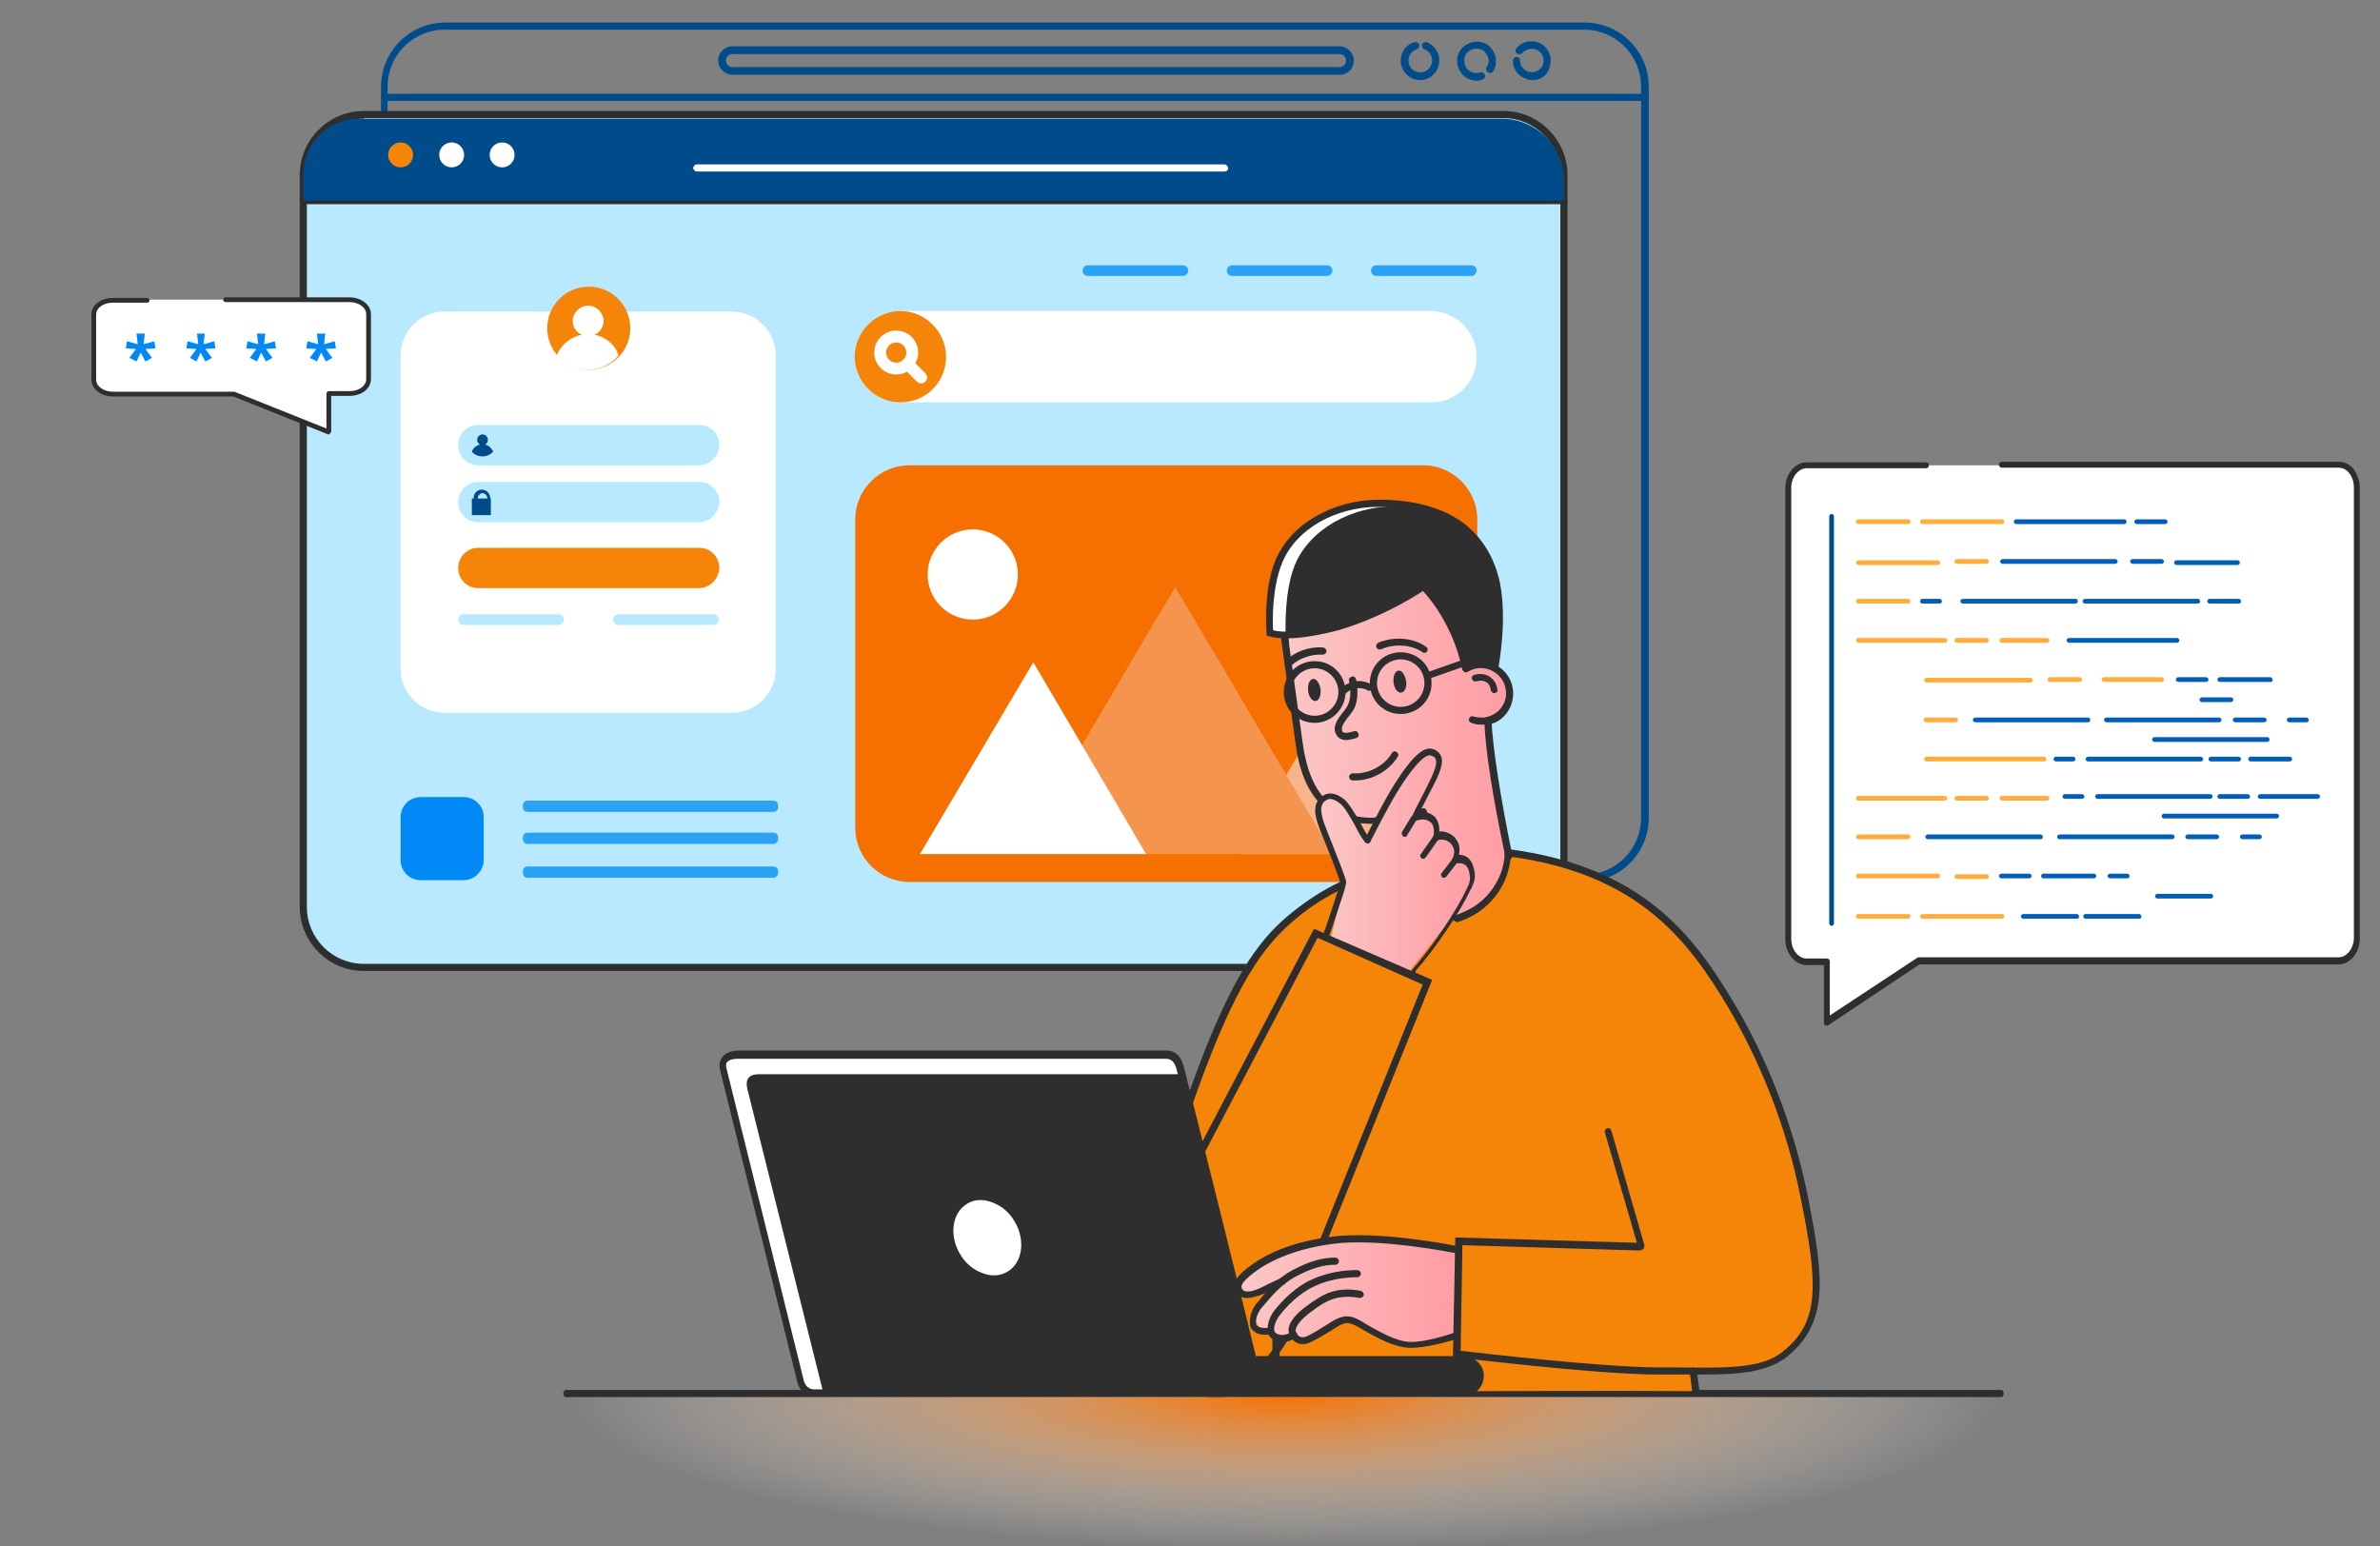 <?xml version="1.0" encoding="utf-8"?>
<!-- Generator: Adobe Illustrator 27.8.1, SVG Export Plug-In . SVG Version: 6.00 Build 0)  -->
<svg version="1.1" id="Layer_1" xmlns="http://www.w3.org/2000/svg" xmlns:xlink="http://www.w3.org/1999/xlink" x="0px" y="0px"
	 viewBox="0 0 401 260.5" style="enable-background:new 0 0 401 260.5;" xml:space="preserve">
<rect x="0" y="0" width="401" height="260.5" fill="#808080" stroke="none"/>
<style type="text/css">
	.st0{display:none;fill:#005EB8;}
	.st1{fill:#004B89;}
	.st2{fill:#B8E9FF;}
	.st3{fill:#2E2E2E;}
	.st4{fill:#FFFFFF;}
	.st5{fill:#F58508;}
	.st6{fill:#FFAE3C;}
	.st7{fill:#005EB8;}
	.st8{fill:#2AA3F6;}
	.st9{fill:#0088F7;}
	.st10{fill:none;stroke:#FFFFFF;stroke-width:2;stroke-linecap:round;stroke-linejoin:round;stroke-miterlimit:10;}
	.st11{fill:#F67001;}
	.st12{fill:#F7B589;}
	.st13{fill:#F4944D;}
	.st14{fill:url(#SVGID_1_);}
	.st15{fill:url(#SVGID_00000175318084384445239100000016374341757836436155_);}
	.st16{fill:url(#SVGID_00000181798888426166724900000007716187203637739705_);}
	.st17{fill:url(#SVGID_00000118387552407326897290000000224528101984200631_);}
</style>
<title>cover pic 5</title>
<rect x="-108.1" y="-70.2" class="st0" width="617.3" height="401"/>
<g id="window">
	<g>
		<path class="st1" d="M267,148.6h-192c-6,0-10.8-4.9-10.8-10.8V14.6c0-6,4.9-10.8,10.8-10.8h192c6,0,10.8,4.9,10.8,10.8v123.2
			C277.8,143.8,272.9,148.6,267,148.6z M74.9,5c-5.3,0-9.6,4.3-9.6,9.6v123.2c0,5.3,4.3,9.6,9.6,9.6h192c5.3,0,9.6-4.3,9.6-9.6V14.6
			c0-5.3-4.3-9.6-9.6-9.6H74.9z"/>
	</g>
	<g>
		<path class="st2" d="M253.3,162.9h-192c-5.6,0-10.2-4.6-10.2-10.2V29.5c0-5.6,4.6-10.2,10.2-10.2h192c5.6,0,10.2,4.6,10.2,10.2
			v123.2C263.5,158.4,258.9,162.9,253.3,162.9z"/>
		<path class="st3" d="M253.3,163.6h-192c-6,0-10.8-4.9-10.8-10.8V29.5c0-6,4.9-10.8,10.8-10.8h192c6,0,10.8,4.9,10.8,10.8v123.2
			C264.1,158.7,259.3,163.6,253.3,163.6z M61.3,20c-5.3,0-9.6,4.3-9.6,9.6v123.2c0,5.3,4.3,9.6,9.6,9.6h192c5.3,0,9.6-4.3,9.6-9.6
			V29.5c0-5.3-4.3-9.6-9.6-9.6H61.3z"/>
	</g>
	<g>
		<path class="st4" d="M51.1,33.8h212.4H51.1z"/>
		<path class="st3" d="M263.5,34.4H51.1c-0.3,0-0.6-0.3-0.6-0.6s0.3-0.6,0.6-0.6h212.4c0.3,0,0.6,0.3,0.6,0.6S263.8,34.4,263.5,34.4
			z"/>
	</g>
	<path class="st1" d="M263.5,33.8H51.1v-4.4c0-5.2,4.2-9.4,9.4-9.4H253c5.8,0,10.5,4.7,10.5,10.5V33.8z"/>
	<circle class="st5" cx="67.5" cy="26.1" r="2.1"/>
	<circle class="st4" cx="76.1" cy="26.1" r="2.1"/>
	<circle class="st4" cx="84.6" cy="26.1" r="2.1"/>
	<g>
		<path class="st4" d="M206.3,28.9h-88.9c-0.3,0-0.6-0.3-0.6-0.6c0-0.3,0.3-0.6,0.6-0.6h88.9c0.3,0,0.6,0.3,0.6,0.6
			C207,28.6,206.7,28.9,206.3,28.9z"/>
	</g>
	<g>
		<g>
			<path class="st1" d="M277.1,17H64.8c-0.3,0-0.6-0.3-0.6-0.6c0-0.3,0.3-0.6,0.6-0.6h212.4c0.3,0,0.6,0.3,0.6,0.6
				C277.8,16.8,277.5,17,277.1,17z"/>
		</g>
		<g>
			<path class="st1" d="M225.7,12.6H123.4c-1.3,0-2.4-1.1-2.4-2.4c0-1.3,1.1-2.4,2.4-2.4h102.3c1.3,0,2.4,1.1,2.4,2.4
				C228.1,11.5,227.1,12.6,225.7,12.6z M123.4,9.1c-0.6,0-1.1,0.5-1.1,1.1s0.5,1.1,1.1,1.1h102.3c0.6,0,1.1-0.5,1.1-1.1
				s-0.5-1.1-1.1-1.1H123.4z"/>
		</g>
		<g>
			<path class="st1" d="M239.3,13.5c-1.8,0-3.3-1.5-3.3-3.3c0-1.4,0.9-2.7,2.3-3.1c0.3-0.1,0.7,0.1,0.8,0.4c0.1,0.3-0.1,0.7-0.4,0.8
				c-0.8,0.3-1.4,1-1.4,1.9c0,1.1,0.9,2,2,2s2-0.9,2-2c0-0.8-0.5-1.6-1.3-1.9c-0.3-0.1-0.5-0.5-0.4-0.8c0.1-0.3,0.5-0.5,0.8-0.4
				c1.2,0.5,2.1,1.7,2.1,3C242.5,12,241.1,13.5,239.3,13.5z"/>
		</g>
		<g>
			<path class="st1" d="M248.8,13.6c-0.9,0-1.9-0.4-2.5-1.2c-0.6-0.7-0.8-1.5-0.8-2.4c0.1-0.9,0.5-1.7,1.2-2.2
				c0.7-0.6,1.5-0.8,2.4-0.8c0.9,0.1,1.7,0.5,2.2,1.2c0.9,1.1,1,2.6,0.3,3.8c-0.2,0.3-0.6,0.4-0.9,0.2c-0.3-0.2-0.4-0.6-0.2-0.9
				c0.5-0.7,0.4-1.7-0.2-2.4c-0.3-0.4-0.8-0.7-1.4-0.7c-0.5,0-1.1,0.1-1.5,0.5c-0.4,0.3-0.7,0.8-0.7,1.4c0,0.5,0.1,1.1,0.5,1.5
				c0.5,0.6,1.4,0.9,2.2,0.6c0.3-0.1,0.7,0.1,0.8,0.4c0.1,0.3-0.1,0.7-0.4,0.8C249.5,13.5,249.2,13.6,248.8,13.6z"/>
		</g>
		<g>
			<path class="st1" d="M258.2,13.5c-0.3,0-0.7,0-1-0.2c-1.4-0.4-2.3-1.7-2.3-3.1c0-0.3,0.3-0.6,0.6-0.6c0.4,0,0.6,0.3,0.6,0.6
				c0,0.9,0.6,1.6,1.4,1.9c1.1,0.3,2.2-0.3,2.5-1.3c0.3-1.1-0.3-2.2-1.3-2.5c-0.8-0.2-1.6,0-2.2,0.6c-0.2,0.3-0.6,0.3-0.9,0.1
				c-0.3-0.2-0.3-0.6-0.1-0.9c0.9-1,2.2-1.4,3.5-1c1.7,0.5,2.7,2.4,2.1,4.1C260.9,12.6,259.6,13.5,258.2,13.5z"/>
		</g>
	</g>
</g>
<g id="icon_1">
	<g>
		<path class="st4" d="M58.9,50.5H19c-1.8,0-3.2,1.1-3.2,2.4v11c0,1.3,1.4,2.4,3.2,2.4h20.4l16,6.4v-6.4h3.5c1.8,0,3.2-1.1,3.2-2.4
			v-11C62.1,51.6,60.7,50.5,58.9,50.5z"/>
		<g>
			<path class="st4" d="M38,50.5h20.9c1.8,0,3.2,1.1,3.2,2.4v11c0,1.3-1.4,2.4-3.2,2.4h-3.5v6.4l-16-6.4H19c-1.8,0-3.2-1.1-3.2-2.4
				v-11c0-1.3,1.4-2.4,3.2-2.4h5.8H38z"/>
			<path class="st3" d="M55.4,73.2c-0.1,0-0.1,0-0.1,0l-16-6.4H19c-2,0-3.6-1.3-3.6-2.8v-11c0-1.6,1.6-2.8,3.6-2.8h5.8
				c0.2,0,0.4,0.2,0.4,0.4s-0.2,0.4-0.4,0.4H19c-1.6,0-2.8,0.9-2.8,2v11c0,1.1,1.3,2,2.8,2h20.4c0.1,0,0.1,0,0.1,0L55,72.2v-5.9
				c0-0.2,0.2-0.4,0.4-0.4h3.5c1.6,0,2.8-0.9,2.8-2v-11c0-1.1-1.3-2-2.8-2H38c-0.2,0-0.4-0.2-0.4-0.4s0.2-0.4,0.4-0.4h20.9
				c2,0,3.6,1.3,3.6,2.8v11c0,1.6-1.6,2.8-3.6,2.8h-3.1v6c0,0.1-0.1,0.3-0.2,0.3C55.5,73.2,55.5,73.2,55.4,73.2z"/>
		</g>
	</g>
</g>
<g id="icon_3">
	<path class="st4" d="M324.6,78.4l-20.1,0c-1.7,0-3.1,1.7-3.1,3.9v75.9c0,2.1,1.4,3.9,3.1,3.9h3.4l0,10.3l15.5-10.3l70.7,0
		c1.7,0,3.1-1.7,3.1-3.9l0-75.9c0-2.1-1.4-3.9-3.1-3.9l-56.7,0L324.6,78.4z"/>
	<g>
		<path class="st3" d="M307.8,172.8c0.1,0,0.2,0,0.3-0.1l15.3-10.2H394c2,0,3.6-2,3.6-4.4V82.2c0-1.1-0.4-2.2-1-3.1
			c-0.7-0.9-1.6-1.3-2.6-1.3c0,0,0,0,0,0h-56.7c-0.3,0-0.5,0.2-0.5,0.5c0,0.3,0.2,0.5,0.5,0.5H394c0.7,0,1.3,0.3,1.8,0.9
			c0.5,0.6,0.8,1.5,0.8,2.4v75.9c0,1.8-1.2,3.3-2.6,3.3h-70.7c-0.1,0-0.2,0-0.3,0.1l-14.7,9.7V162c0-0.3-0.2-0.5-0.5-0.5h-3.4
			c-1.4,0-2.6-1.5-2.6-3.3V82.2c0-1.8,1.2-3.3,2.6-3.3l20.1,0c0.3,0,0.5-0.2,0.5-0.5c0-0.3-0.2-0.5-0.5-0.5l0,0l-20.1,0
			c-2,0-3.6,2-3.6,4.4v75.9c0,2.4,1.6,4.4,3.6,4.4h2.9v9.7c0,0.2,0.1,0.4,0.3,0.5C307.7,172.8,307.7,172.8,307.8,172.8z"/>
	</g>
	<g>
		<g>
			<path class="st4" d="M308.6,87v68.6V87z"/>
			<path class="st1" d="M308.6,156c-0.2,0-0.4-0.2-0.4-0.4V87c0-0.2,0.2-0.4,0.4-0.4s0.4,0.2,0.4,0.4v68.6
				C309,155.8,308.8,156,308.6,156z"/>
		</g>
		<g>
			<g>
				<g>
					<path class="st6" d="M321.5,101.7h-8.4c-0.2,0-0.4-0.2-0.4-0.4s0.2-0.4,0.4-0.4h8.4c0.2,0,0.4,0.2,0.4,0.4
						S321.7,101.7,321.5,101.7z"/>
				</g>
			</g>
			<g>
				<g>
					<path class="st6" d="M321.5,88.3h-8.4c-0.2,0-0.4-0.2-0.4-0.4c0-0.2,0.2-0.4,0.4-0.4h8.4c0.2,0,0.4,0.2,0.4,0.4
						C321.9,88.2,321.7,88.3,321.5,88.3z"/>
				</g>
				<g>
					<path class="st6" d="M337.3,88.3h-13.4c-0.2,0-0.4-0.2-0.4-0.4c0-0.2,0.2-0.4,0.4-0.4h13.4c0.2,0,0.4,0.2,0.4,0.4
						C337.7,88.2,337.5,88.3,337.3,88.3z"/>
				</g>
			</g>
			<g>
				<g>
					<path class="st6" d="M326.5,95.2h-13.4c-0.2,0-0.4-0.2-0.4-0.4c0-0.2,0.2-0.4,0.4-0.4h13.4c0.2,0,0.4,0.2,0.4,0.4
						C326.9,95,326.7,95.2,326.5,95.2z"/>
				</g>
				<g>
					<path class="st6" d="M334.7,95h-5c-0.2,0-0.4-0.2-0.4-0.4s0.2-0.4,0.4-0.4h5c0.2,0,0.4,0.2,0.4,0.4S334.9,95,334.7,95z"/>
				</g>
			</g>
			<g>
				<g>
					<g>
						<path class="st6" d="M327.7,108.3h-14.6c-0.2,0-0.4-0.2-0.4-0.4c0-0.2,0.2-0.4,0.4-0.4h14.6c0.2,0,0.4,0.2,0.4,0.4
							C328.1,108.1,327.9,108.3,327.7,108.3z"/>
					</g>
				</g>
				<g>
					<path class="st6" d="M334.7,108.3h-5c-0.2,0-0.4-0.2-0.4-0.4c0-0.2,0.2-0.4,0.4-0.4h5c0.2,0,0.4,0.2,0.4,0.4
						C335.1,108.1,334.9,108.3,334.7,108.3z"/>
				</g>
				<g>
					<path class="st6" d="M344.9,108.3h-7.6c-0.2,0-0.4-0.2-0.4-0.4c0-0.2,0.2-0.4,0.4-0.4h7.6c0.2,0,0.4,0.2,0.4,0.4
						C345.3,108.1,345.1,108.3,344.9,108.3z"/>
				</g>
			</g>
			<g>
				<g>
					<path class="st6" d="M321.5,141.4h-8.4c-0.2,0-0.4-0.2-0.4-0.4c0-0.2,0.2-0.4,0.4-0.4h8.4c0.2,0,0.4,0.2,0.4,0.4
						C321.9,141.2,321.7,141.4,321.5,141.4z"/>
				</g>
			</g>
			<g>
				<g>
					<path class="st6" d="M321.5,154.8h-8.4c-0.2,0-0.4-0.2-0.4-0.4s0.2-0.4,0.4-0.4h8.4c0.2,0,0.4,0.2,0.4,0.4
						S321.7,154.8,321.5,154.8z"/>
				</g>
				<g>
					<path class="st6" d="M337.3,154.8h-13.4c-0.2,0-0.4-0.2-0.4-0.4s0.2-0.4,0.4-0.4h13.4c0.2,0,0.4,0.2,0.4,0.4
						S337.5,154.8,337.3,154.8z"/>
				</g>
			</g>
			<g>
				<g>
					<path class="st6" d="M326.5,148h-13.4c-0.2,0-0.4-0.2-0.4-0.4c0-0.2,0.2-0.4,0.4-0.4h13.4c0.2,0,0.4,0.2,0.4,0.4
						C326.9,147.8,326.7,148,326.5,148z"/>
				</g>
				<g>
					<path class="st6" d="M334.7,148.1h-5c-0.2,0-0.4-0.2-0.4-0.4c0-0.2,0.2-0.4,0.4-0.4h5c0.2,0,0.4,0.2,0.4,0.4
						C335.1,147.9,334.9,148.1,334.7,148.1z"/>
				</g>
			</g>
			<g>
				<g>
					<path class="st6" d="M327.7,134.9h-14.6c-0.2,0-0.4-0.2-0.4-0.4c0-0.2,0.2-0.4,0.4-0.4h14.6c0.2,0,0.4,0.2,0.4,0.4
						C328.1,134.7,327.9,134.9,327.7,134.9z"/>
				</g>
				<g>
					<path class="st6" d="M334.7,134.9h-5c-0.2,0-0.4-0.2-0.4-0.4c0-0.2,0.2-0.4,0.4-0.4h5c0.2,0,0.4,0.2,0.4,0.4
						C335.1,134.7,334.9,134.9,334.7,134.9z"/>
				</g>
				<g>
					<path class="st6" d="M344.9,134.9h-7.6c-0.2,0-0.4-0.2-0.4-0.4c0-0.2,0.2-0.4,0.4-0.4h7.6c0.2,0,0.4,0.2,0.4,0.4
						C345.3,134.7,345.1,134.9,344.9,134.9z"/>
				</g>
			</g>
			<g>
				<g>
					<path class="st6" d="M344.4,128.3h-19.8c-0.2,0-0.4-0.2-0.4-0.4s0.2-0.4,0.4-0.4h19.8c0.2,0,0.4,0.2,0.4,0.4
						S344.6,128.3,344.4,128.3z"/>
				</g>
			</g>
			<g>
				<g>
					<path class="st6" d="M329.5,121.7h-5c-0.2,0-0.4-0.2-0.4-0.4c0-0.2,0.2-0.4,0.4-0.4h5c0.2,0,0.4,0.2,0.4,0.4
						C329.9,121.5,329.7,121.7,329.5,121.7z"/>
				</g>
			</g>
			<g>
				<g>
					<path class="st6" d="M342.1,115h-17.5c-0.2,0-0.4-0.2-0.4-0.4s0.2-0.4,0.4-0.4h17.5c0.2,0,0.4,0.2,0.4,0.4S342.3,115,342.1,115
						z"/>
				</g>
				<g>
					<path class="st6" d="M350.4,114.9h-5c-0.2,0-0.4-0.2-0.4-0.4c0-0.2,0.2-0.4,0.4-0.4h5c0.2,0,0.4,0.2,0.4,0.4
						C350.8,114.7,350.6,114.9,350.4,114.9z"/>
				</g>
				<g>
					<path class="st6" d="M364.2,114.9h-9.7c-0.2,0-0.4-0.2-0.4-0.4c0-0.2,0.2-0.4,0.4-0.4h9.7c0.2,0,0.4,0.2,0.4,0.4
						C364.6,114.7,364.4,114.9,364.2,114.9z"/>
				</g>
			</g>
		</g>
		<g>
			<g>
				<path class="st4" d="M339.6,87.9h18.2H339.6z"/>
				<path class="st7" d="M357.9,88.3h-18.2c-0.2,0-0.4-0.2-0.4-0.4c0-0.2,0.2-0.4,0.4-0.4h18.2c0.2,0,0.4,0.2,0.4,0.4
					C358.3,88.2,358.1,88.3,357.9,88.3z"/>
			</g>
			<g>
				<path class="st4" d="M360,87.9h4.8H360z"/>
				<path class="st7" d="M364.8,88.3H360c-0.2,0-0.4-0.2-0.4-0.4c0-0.2,0.2-0.4,0.4-0.4h4.8c0.2,0,0.4,0.2,0.4,0.4
					C365.2,88.2,365,88.3,364.8,88.3z"/>
			</g>
			<g>
				<path class="st4" d="M323.9,101.3h2.9H323.9z"/>
				<path class="st7" d="M326.8,101.7h-2.9c-0.2,0-0.4-0.2-0.4-0.4s0.2-0.4,0.4-0.4h2.9c0.2,0,0.4,0.2,0.4,0.4
					S327,101.7,326.8,101.7z"/>
			</g>
			<g>
				<path class="st4" d="M337.3,94.6h19H337.3z"/>
				<path class="st7" d="M356.4,95h-19c-0.2,0-0.4-0.2-0.4-0.4s0.2-0.4,0.4-0.4h19c0.2,0,0.4,0.2,0.4,0.4S356.6,95,356.4,95z"/>
			</g>
			<g>
				<path class="st4" d="M330.6,101.3h19H330.6z"/>
				<path class="st7" d="M349.7,101.7h-19c-0.2,0-0.4-0.2-0.4-0.4s0.2-0.4,0.4-0.4h19c0.2,0,0.4,0.2,0.4,0.4
					S349.9,101.7,349.7,101.7z"/>
			</g>
			<g>
				<path class="st4" d="M351.3,101.3h19H351.3z"/>
				<path class="st7" d="M370.3,101.7h-19c-0.2,0-0.4-0.2-0.4-0.4s0.2-0.4,0.4-0.4h19c0.2,0,0.4,0.2,0.4,0.4
					S370.6,101.7,370.3,101.7z"/>
			</g>
			<g>
				<path class="st4" d="M359.3,94.6h4.9H359.3z"/>
				<path class="st7" d="M364.2,95h-4.9c-0.2,0-0.4-0.2-0.4-0.4s0.2-0.4,0.4-0.4h4.9c0.2,0,0.4,0.2,0.4,0.4S364.4,95,364.2,95z"/>
			</g>
			<g>
				<path class="st4" d="M366.7,94.8H377H366.7z"/>
				<path class="st7" d="M377,95.2h-10.3c-0.2,0-0.4-0.2-0.4-0.4c0-0.2,0.2-0.4,0.4-0.4H377c0.2,0,0.4,0.2,0.4,0.4
					C377.4,95,377.2,95.2,377,95.2z"/>
			</g>
			<g>
				<path class="st4" d="M372.4,101.3h4.9H372.4z"/>
				<path class="st7" d="M377.2,101.7h-4.9c-0.2,0-0.4-0.2-0.4-0.4s0.2-0.4,0.4-0.4h4.9c0.2,0,0.4,0.2,0.4,0.4
					S377.5,101.7,377.2,101.7z"/>
			</g>
		</g>
		<g>
			<g>
				<path class="st4" d="M348.5,107.9h18.2H348.5z"/>
				<path class="st7" d="M366.8,108.3h-18.2c-0.2,0-0.4-0.2-0.4-0.4c0-0.2,0.2-0.4,0.4-0.4h18.2c0.2,0,0.4,0.2,0.4,0.4
					C367.2,108.1,367,108.3,366.8,108.3z"/>
			</g>
			<g>
				<path class="st4" d="M367,114.5h4.7H367z"/>
				<path class="st7" d="M371.7,114.9H367c-0.2,0-0.4-0.2-0.4-0.4c0-0.2,0.2-0.4,0.4-0.4h4.7c0.2,0,0.4,0.2,0.4,0.4
					C372.1,114.7,371.9,114.9,371.7,114.9z"/>
			</g>
			<g>
				<path class="st4" d="M372.5,127.9h4.7H372.5z"/>
				<path class="st7" d="M377.2,128.3h-4.7c-0.2,0-0.4-0.2-0.4-0.4s0.2-0.4,0.4-0.4h4.7c0.2,0,0.4,0.2,0.4,0.4
					S377.4,128.3,377.2,128.3z"/>
			</g>
			<g>
				<path class="st4" d="M374,114.5h8.5H374z"/>
				<path class="st7" d="M382.6,114.9H374c-0.2,0-0.4-0.2-0.4-0.4c0-0.2,0.2-0.4,0.4-0.4h8.5c0.2,0,0.4,0.2,0.4,0.4
					C383,114.7,382.8,114.9,382.6,114.9z"/>
			</g>
			<g>
				<path class="st4" d="M385.8,121.3h2.9H385.8z"/>
				<path class="st7" d="M388.6,121.7h-2.9c-0.2,0-0.4-0.2-0.4-0.4c0-0.2,0.2-0.4,0.4-0.4h2.9c0.2,0,0.4,0.2,0.4,0.4
					C389,121.5,388.9,121.7,388.6,121.7z"/>
			</g>
			<g>
				<path class="st4" d="M379.2,127.9h6.6H379.2z"/>
				<path class="st7" d="M385.8,128.3h-6.6c-0.2,0-0.4-0.2-0.4-0.4s0.2-0.4,0.4-0.4h6.6c0.2,0,0.4,0.2,0.4,0.4
					S386,128.3,385.8,128.3z"/>
			</g>
			<g>
				<path class="st4" d="M346.4,127.9h2.9H346.4z"/>
				<path class="st7" d="M349.3,128.3h-2.9c-0.2,0-0.4-0.2-0.4-0.4s0.2-0.4,0.4-0.4h2.9c0.2,0,0.4,0.2,0.4,0.4
					S349.5,128.3,349.3,128.3z"/>
			</g>
			<g>
				<path class="st4" d="M332.7,121.3h19H332.7z"/>
				<path class="st7" d="M351.8,121.7h-19c-0.2,0-0.4-0.2-0.4-0.4c0-0.2,0.2-0.4,0.4-0.4h19c0.2,0,0.4,0.2,0.4,0.4
					C352.2,121.5,352,121.7,351.8,121.7z"/>
			</g>
			<g>
				<path class="st4" d="M363,124.6h19H363z"/>
				<path class="st7" d="M382,125h-19c-0.2,0-0.4-0.2-0.4-0.4c0-0.2,0.2-0.4,0.4-0.4h19c0.2,0,0.4,0.2,0.4,0.4
					C382.4,124.8,382.2,125,382,125z"/>
			</g>
			<g>
				<path class="st4" d="M354.9,121.3h19H354.9z"/>
				<path class="st7" d="M373.9,121.7h-19c-0.2,0-0.4-0.2-0.4-0.4c0-0.2,0.2-0.4,0.4-0.4h19c0.2,0,0.4,0.2,0.4,0.4
					C374.3,121.5,374.1,121.7,373.9,121.7z"/>
			</g>
			<g>
				<path class="st4" d="M351.8,127.9h19H351.8z"/>
				<path class="st7" d="M370.8,128.3h-19c-0.2,0-0.4-0.2-0.4-0.4s0.2-0.4,0.4-0.4h19c0.2,0,0.4,0.2,0.4,0.4
					S371.1,128.3,370.8,128.3z"/>
			</g>
			<g>
				<path class="st4" d="M371,117.9h4.9H371z"/>
				<path class="st7" d="M375.9,118.3H371c-0.2,0-0.4-0.2-0.4-0.4c0-0.2,0.2-0.4,0.4-0.4h4.9c0.2,0,0.4,0.2,0.4,0.4
					C376.3,118.1,376.1,118.3,375.9,118.3z"/>
			</g>
			<g>
				<path class="st4" d="M376.6,121.3h4.9H376.6z"/>
				<path class="st7" d="M381.5,121.7h-4.9c-0.2,0-0.4-0.2-0.4-0.4c0-0.2,0.2-0.4,0.4-0.4h4.9c0.2,0,0.4,0.2,0.4,0.4
					C381.9,121.5,381.7,121.7,381.5,121.7z"/>
			</g>
		</g>
		<g>
			<g>
				<path class="st4" d="M363.5,151h9H363.5z"/>
				<path class="st7" d="M372.5,151.4h-9c-0.2,0-0.4-0.2-0.4-0.4s0.2-0.4,0.4-0.4h9c0.2,0,0.4,0.2,0.4,0.4S372.7,151.4,372.5,151.4z
					"/>
			</g>
			<g>
				<path class="st4" d="M340.9,154.4h9H340.9z"/>
				<path class="st7" d="M349.9,154.8h-9c-0.2,0-0.4-0.2-0.4-0.4s0.2-0.4,0.4-0.4h9c0.2,0,0.4,0.2,0.4,0.4S350.2,154.8,349.9,154.8z
					"/>
			</g>
			<g>
				<path class="st4" d="M351.4,154.4h9H351.4z"/>
				<path class="st7" d="M360.4,154.8h-9c-0.2,0-0.4-0.2-0.4-0.4s0.2-0.4,0.4-0.4h9c0.2,0,0.4,0.2,0.4,0.4S360.7,154.8,360.4,154.8z
					"/>
			</g>
			<g>
				<path class="st4" d="M337.2,147.6h4.7H337.2z"/>
				<path class="st7" d="M341.9,148h-4.7c-0.2,0-0.4-0.2-0.4-0.4c0-0.2,0.2-0.4,0.4-0.4h4.7c0.2,0,0.4,0.2,0.4,0.4
					C342.3,147.8,342.1,148,341.9,148z"/>
			</g>
			<g>
				<path class="st4" d="M374,134.2h4.7H374z"/>
				<path class="st7" d="M378.7,134.6H374c-0.2,0-0.4-0.2-0.4-0.4c0-0.2,0.2-0.4,0.4-0.4h4.7c0.2,0,0.4,0.2,0.4,0.4
					C379.1,134.4,379,134.6,378.7,134.6z"/>
			</g>
			<g>
				<path class="st4" d="M344.3,147.6h8.5H344.3z"/>
				<path class="st7" d="M352.8,148h-8.5c-0.2,0-0.4-0.2-0.4-0.4c0-0.2,0.2-0.4,0.4-0.4h8.5c0.2,0,0.4,0.2,0.4,0.4
					C353.2,147.8,353,148,352.8,148z"/>
			</g>
			<g>
				<path class="st4" d="M355.6,147.6h2.9H355.6z"/>
				<path class="st7" d="M358.4,148h-2.9c-0.2,0-0.4-0.2-0.4-0.4c0-0.2,0.2-0.4,0.4-0.4h2.9c0.2,0,0.4,0.2,0.4,0.4
					C358.8,147.8,358.7,148,358.4,148z"/>
			</g>
			<g>
				<path class="st4" d="M377.8,141h2.9H377.8z"/>
				<path class="st7" d="M380.7,141.4h-2.9c-0.2,0-0.4-0.2-0.4-0.4c0-0.2,0.2-0.4,0.4-0.4h2.9c0.2,0,0.4,0.2,0.4,0.4
					C381.1,141.2,380.9,141.4,380.7,141.4z"/>
			</g>
			<g>
				<path class="st4" d="M380.8,134.2h9.7H380.8z"/>
				<path class="st7" d="M390.5,134.6h-9.7c-0.2,0-0.4-0.2-0.4-0.4c0-0.2,0.2-0.4,0.4-0.4h9.7c0.2,0,0.4,0.2,0.4,0.4
					C390.9,134.4,390.7,134.6,390.5,134.6z"/>
			</g>
			<g>
				<path class="st4" d="M347.9,134.2h2.9H347.9z"/>
				<path class="st7" d="M350.8,134.6h-2.9c-0.2,0-0.4-0.2-0.4-0.4c0-0.2,0.2-0.4,0.4-0.4h2.9c0.2,0,0.4,0.2,0.4,0.4
					C351.2,134.4,351,134.6,350.8,134.6z"/>
			</g>
			<g>
				<path class="st4" d="M324.8,141h19H324.8z"/>
				<path class="st7" d="M343.8,141.4h-19c-0.2,0-0.4-0.2-0.4-0.4c0-0.2,0.2-0.4,0.4-0.4h19c0.2,0,0.4,0.2,0.4,0.4
					C344.2,141.2,344.1,141.4,343.8,141.4z"/>
			</g>
			<g>
				<path class="st4" d="M364.5,137.5h19H364.5z"/>
				<path class="st7" d="M383.6,137.9h-19c-0.2,0-0.4-0.2-0.4-0.4c0-0.2,0.2-0.4,0.4-0.4h19c0.2,0,0.4,0.2,0.4,0.4
					C384,137.7,383.8,137.9,383.6,137.9z"/>
			</g>
			<g>
				<path class="st4" d="M346.9,141h19H346.9z"/>
				<path class="st7" d="M366,141.4h-19c-0.2,0-0.4-0.2-0.4-0.4c0-0.2,0.2-0.4,0.4-0.4h19c0.2,0,0.4,0.2,0.4,0.4
					C366.4,141.2,366.2,141.4,366,141.4z"/>
			</g>
			<g>
				<path class="st4" d="M353.4,134.2h19H353.4z"/>
				<path class="st7" d="M372.4,134.6h-19c-0.2,0-0.4-0.2-0.4-0.4c0-0.2,0.2-0.4,0.4-0.4h19c0.2,0,0.4,0.2,0.4,0.4
					C372.8,134.4,372.6,134.6,372.4,134.6z"/>
			</g>
			<g>
				<path class="st4" d="M368.7,141h4.9H368.7z"/>
				<path class="st7" d="M373.5,141.4h-4.9c-0.2,0-0.4-0.2-0.4-0.4c0-0.2,0.2-0.4,0.4-0.4h4.9c0.2,0,0.4,0.2,0.4,0.4
					C373.9,141.2,373.7,141.4,373.5,141.4z"/>
			</g>
		</g>
	</g>
</g>
<g>
	<path class="st4" d="M123.4,120.1H74.9c-4.1,0-7.4-3.3-7.4-7.4V59.9c0-4.1,3.3-7.4,7.4-7.4h48.4c4.1,0,7.4,3.3,7.4,7.4v52.7
		C130.8,116.7,127.4,120.1,123.4,120.1z"/>
	<circle class="st5" cx="99.2" cy="55.3" r="7"/>
	<path class="st4" d="M100.2,56.4c0.9-0.4,1.5-1.3,1.5-2.3c0-1.4-1.2-2.6-2.6-2.6c-1.4,0-2.6,1.2-2.6,2.6c0,1,0.6,1.9,1.5,2.3
		c-1.9,0.4-3.5,1.7-4.2,3.5c1.3,1.5,3.2,2.4,5.2,2.4c2.1,0,4-0.9,5.2-2.4C103.7,58.1,102.1,56.8,100.2,56.4z"/>
	<path class="st2" d="M117.7,78.4H80.6c-1.9,0-3.4-1.5-3.4-3.4v0c0-1.9,1.5-3.4,3.4-3.4h37.2c1.9,0,3.4,1.5,3.4,3.4v0
		C121.1,76.9,119.6,78.4,117.7,78.4z"/>
	<path class="st1" d="M81.7,74.9c0.3-0.1,0.5-0.4,0.5-0.8c0-0.5-0.4-0.9-0.9-0.9c-0.5,0-0.9,0.4-0.9,0.9c0,0.4,0.2,0.7,0.5,0.8
		c-0.6,0.1-1.2,0.6-1.4,1.2c0.4,0.5,1.1,0.8,1.8,0.8c0.7,0,1.3-0.3,1.8-0.8C82.8,75.5,82.3,75,81.7,74.9z"/>
	<path class="st2" d="M117.7,88H80.6c-1.9,0-3.4-1.5-3.4-3.4v0c0-1.9,1.5-3.4,3.4-3.4h37.2c1.9,0,3.4,1.5,3.4,3.4v0
		C121.1,86.5,119.6,88,117.7,88z"/>
	<path class="st5" d="M117.7,99.1H80.6c-1.9,0-3.4-1.5-3.4-3.4v0c0-1.9,1.5-3.4,3.4-3.4h37.2c1.9,0,3.4,1.5,3.4,3.4v0
		C121.1,97.6,119.6,99.1,117.7,99.1z"/>
	<path class="st2" d="M94.1,105.3h-16c-0.5,0-0.9-0.4-0.9-0.9v0c0-0.5,0.4-0.9,0.9-0.9h16c0.5,0,0.9,0.4,0.9,0.9v0
		C95,104.9,94.6,105.3,94.1,105.3z"/>
	<path class="st8" d="M130.3,147.9H88.9c-0.4,0-0.8-0.3-0.8-0.8v-0.3c0-0.4,0.3-0.8,0.8-0.8h41.4c0.4,0,0.8,0.3,0.8,0.8v0.3
		C131.1,147.5,130.7,147.9,130.3,147.9z"/>
	<path class="st8" d="M130.3,142.2H88.9c-0.4,0-0.8-0.3-0.8-0.8v-0.3c0-0.4,0.3-0.8,0.8-0.8h41.4c0.4,0,0.8,0.3,0.8,0.8v0.3
		C131.1,141.8,130.7,142.2,130.3,142.2z"/>
	<path class="st8" d="M130.3,136.8H88.9c-0.4,0-0.8-0.3-0.8-0.8v-0.3c0-0.4,0.3-0.8,0.8-0.8h41.4c0.4,0,0.8,0.3,0.8,0.8v0.3
		C131.1,136.5,130.7,136.8,130.3,136.8z"/>
	<path class="st2" d="M120.2,105.3h-16c-0.5,0-0.9-0.4-0.9-0.9v0c0-0.5,0.4-0.9,0.9-0.9h16c0.5,0,0.9,0.4,0.9,0.9v0
		C121.1,104.9,120.7,105.3,120.2,105.3z"/>
	<path class="st8" d="M247.9,46.5h-16c-0.5,0-0.9-0.4-0.9-0.9l0,0c0-0.5,0.4-0.9,0.9-0.9h16c0.5,0,0.9,0.4,0.9,0.9l0,0
		C248.8,46,248.4,46.5,247.9,46.5z"/>
	<path class="st8" d="M223.6,46.5h-16c-0.5,0-0.9-0.4-0.9-0.9l0,0c0-0.5,0.4-0.9,0.9-0.9h16c0.5,0,0.9,0.4,0.9,0.9l0,0
		C224.5,46,224.1,46.5,223.6,46.5z"/>
	<path class="st8" d="M199.3,46.5h-16c-0.5,0-0.9-0.4-0.9-0.9l0,0c0-0.5,0.4-0.9,0.9-0.9h16c0.5,0,0.9,0.4,0.9,0.9l0,0
		C200.2,46,199.8,46.5,199.3,46.5z"/>
	<path class="st1" d="M82.6,84v-0.1c0-0.7-0.6-1.4-1.4-1.4s-1.4,0.6-1.4,1.4V84h-0.3v2.8h3.2V84H82.6z M80.5,83.9
		c0-0.4,0.4-0.8,0.8-0.8s0.8,0.4,0.8,0.8V84h-1.6V83.9z"/>
	<path class="st9" d="M78.1,148.3h-7.2c-1.9,0-3.4-1.5-3.4-3.4v-7.2c0-1.9,1.5-3.4,3.4-3.4h7.2c1.9,0,3.4,1.5,3.4,3.4v7.2
		C81.5,146.7,80,148.3,78.1,148.3z"/>
</g>
<g>
	<path class="st9" d="M34.5,56.2L34.3,58l1.8-0.5l0.2,1.2l-1.7,0.1l1.1,1.5l-1.1,0.6l-0.8-1.5l-0.7,1.5L32,60.3l1.1-1.5l-1.7-0.1
		l0.2-1.2l1.8,0.5l-0.2-1.8H34.5z"/>
	<path class="st9" d="M24.4,56.2L24.2,58l1.8-0.5l0.2,1.2l-1.7,0.1l1.1,1.5l-1.1,0.6l-0.8-1.5L23,60.9l-1.2-0.6l1.1-1.5l-1.7-0.1
		l0.2-1.2l1.8,0.5l-0.2-1.8H24.4z"/>
	<path class="st9" d="M44.7,56.2L44.5,58l1.8-0.5l0.2,1.2l-1.7,0.1l1.1,1.5l-1.1,0.6L44,59.4l-0.7,1.5l-1.2-0.6l1.1-1.5l-1.7-0.1
		l0.2-1.2l1.8,0.5l-0.2-1.8H44.7z"/>
	<path class="st9" d="M54.8,56.2L54.6,58l1.8-0.5l0.2,1.2l-1.7,0.1l1.1,1.5l-1.1,0.6l-0.8-1.5l-0.7,1.5l-1.2-0.6l1.1-1.5l-1.7-0.1
		l0.2-1.2l1.8,0.5l-0.2-1.8H54.8z"/>
</g>
<path class="st4" d="M241.1,67.8h-89.4c-4.2,0-7.7-3.5-7.7-7.7v0c0-4.2,3.5-7.7,7.7-7.7h89.4c4.2,0,7.7,3.5,7.7,7.7v0
	C248.8,64.4,245.4,67.8,241.1,67.8z"/>
<path class="st5" d="M151.7,67.8L151.7,67.8c-4.2,0-7.7-3.5-7.7-7.7v0c0-4.2,3.5-7.7,7.7-7.7h0c4.2,0,7.7,3.5,7.7,7.7v0
	C159.4,64.4,156,67.8,151.7,67.8z"/>
<circle class="st10" cx="151" cy="59.4" r="2.7"/>
<line class="st10" x1="152.9" y1="61.3" x2="155.2" y2="63.6"/>
<path class="st11" d="M239.8,148.6h-86.6c-5,0-9.1-4.1-9.1-9.1V87.5c0-5,4.1-9.1,9.1-9.1h86.6c5,0,9.1,4.1,9.1,9.1v52.1
	C248.8,144.6,244.8,148.6,239.8,148.6z"/>
<g>
	<polygon class="st12" points="208.8,143.9 237.9,143.9 223.4,119.3 	"/>
	<polygon class="st13" points="171.5,143.9 224.6,143.9 198,98.9 	"/>
	<polygon class="st4" points="155,143.9 193.1,143.9 174.1,111.6 	"/>
</g>
<g id="platform">
	<path class="st3" d="M337.2,235.4H95.3c-0.2,0-0.4-0.3-0.4-0.6c0-0.3,0.2-0.6,0.4-0.6h241.9c0.2,0,0.4,0.3,0.4,0.6
		C337.6,235.2,337.4,235.4,337.2,235.4z"/>
</g>
<g id="man">
	<linearGradient id="SVGID_1_" gradientUnits="userSpaceOnUse" x1="216.395" y1="126.537" x2="254.416" y2="126.537">
		<stop  offset="0" style="stop-color:#FBC8C7"/>
		<stop  offset="1" style="stop-color:#FF9CA4"/>
	</linearGradient>
	<path class="st14" d="M221,102.7c0,0-2.1,1.3-4.5,1.4c-0.3,1.1,0,1.8,0.2,2.7c0.3,1.8,1.2,13.7,1.2,13.7s0.8,8.1,2.1,10.3
		c1.3,2.2,3.6,5.3,4.8,6.1c2.7,1.7,6.8,1.6,6.8,1.6s1,5.5,0.3,8.6c1,2.5-1.6,8,6.1,8.7c14.3,1.3,16.4-11.2,16.4-11.2s-3.3-17-3.6-18
		c-0.2-0.9-0.7-5.2-0.6-5.3s2.5-0.8,3.2-2c0.6-1.2,0.9-2.6,0.6-4c-0.3-1.4-2.3-3.4-4.4-3.4c-2.1,0-2.7,0.6-2.7,0.6s-1.7-7.1-3.4-9
		c-1.7-2-3.5-6.3-3.5-6.3s-11,4.8-14.9,5.3c-1.3,0.2-0.9-2.8-2.4-2.8C222,100.4,221,102.7,221,102.7z"/>
	<path class="st3" d="M252.1,112.1c0,0,1.5-7.2,0.2-13.7c-1.5-7.3-7-13.5-19.9-13.5c-7.5,0-14.4,3.9-16.9,9.8c-2.1,5-1.5,12-1.5,12
		c2.8,0.9,8.6-0.2,11.6-1.1c8.3-2.5,14.4-6.7,14.4-6.7c2.7,2.5,7.2,10.6,7.1,13.5C248.2,112.6,250.5,111.3,252.1,112.1z"/>
	<g>
		<path class="st4" d="M218.2,95.1c2.5-5.9,9.4-9.8,16.9-9.8c1.9,0,3.6,0.1,5.2,0.4c-2.3-0.6-4.9-1-8-1c-7.5,0-14.4,3.9-16.9,9.8
			c-2.1,5-1.5,12-1.5,12c0.7,0.2,1.7,0.3,2.7,0.3C216.6,105.6,216.4,99.5,218.2,95.1z"/>
	</g>
	<g>
		<path class="st3" d="M252,113c0,0-0.1,0-0.1,0c-0.3-0.1-0.5-0.4-0.5-0.7c0-0.1,1.5-7.5,0.2-13.8c-1.2-6-5.6-13.1-19.3-13.1
			c0,0,0,0,0,0c-7.4,0-14,3.8-16.3,9.5c-1.7,4.2-1.6,9.8-1.5,11.3c2.7,0.7,8-0.4,10.9-1.2c8.1-2.4,14-6.6,14.1-6.6
			c0.3-0.2,0.6-0.1,0.8,0.1c0.2,0.3,0.1,0.6-0.1,0.8c-0.1,0-6.1,4.3-14.4,6.8c-2.8,0.8-8.9,2.1-12,1.1l-0.4-0.1l0-0.4
			c0-0.3-0.6-7.2,1.5-12.3c1.3-3,3.6-5.6,6.8-7.4c3.1-1.8,6.8-2.8,10.6-2.8c0,0,0,0,0,0c6.1,0,11,1.4,14.5,4.1c3,2.4,5,5.7,5.9,9.8
			c1.3,6.5-0.2,13.9-0.2,14.2C252.5,112.8,252.3,113,252,113z"/>
	</g>
	<path class="st5" d="M249.3,234.4c0,0,24.8-0.1,35.7,0c1.4,0-0.9-3.2,0.3-3.2c7.8,0.1,11.4,0.1,15-2.8c6.6-5.2,6.7-15.3,3-29
		c-2.8-10.6-6.4-20.2-12.3-30.1c-6.7-11.1-15.1-22.6-37.3-25.6c0.8,4.1-5,13.4-17.8,12.1c-6.1-0.6-5.2-6.2-4.3-8.4
		c0.1-0.2-0.1-0.3-0.3-0.2c-10.6,4.3-16.8,8.9-20.6,14.2c-1.3,1.8-2.8,5.9-6.1,13.9c-2.3,5.7-3.9,9.7-5.7,15c-1.5,4.7-3.4,11-5,18.7
		c1.8,3.4,3.7,7.8,5.2,13.1c1.3,4.8,1.9,9.1,2.2,12.7h31.2L249.3,234.4z"/>
	<g>
		<path class="st3" d="M231,138.8c-3.5,0-6.3-1.1-8.4-3.2c-2.3-2.3-3.7-5.7-4.3-10.2l-2.3-16.7c-0.1-0.5-0.1-1-0.1-1.5
			c0-0.3,0.2-0.6,0.6-0.6c0.3,0,0.6,0.2,0.6,0.6c0,0.5,0.1,0.9,0.1,1.4l2.3,16.7c0.6,4.3,1.9,7.5,4,9.6c2.4,2.4,5.8,3.3,10.1,2.7
			c1-0.1,2.8-0.5,6.1-1.4c0.3-0.1,0.6,0.1,0.7,0.4c0.1,0.3-0.1,0.6-0.4,0.7c-3.3,0.9-5.2,1.3-6.2,1.4
			C232.8,138.7,231.9,138.8,231,138.8z"/>
	</g>
	<g>
		<path class="st3" d="M249.5,122.1c-0.5,0-1.1-0.1-1.6-0.3c-0.3-0.1-0.5-0.4-0.4-0.7c0.1-0.3,0.4-0.5,0.7-0.4
			c0.6,0.2,1.2,0.2,1.9,0.2c1.1-0.2,2.1-0.7,2.8-1.6c0.7-0.9,1-2,0.8-3.1c-0.3-2.3-2.5-3.9-4.8-3.6c-0.6,0.1-1.1,0.3-1.6,0.6
			c-0.3,0.2-0.6,0.1-0.8-0.2c-0.2-0.3-0.1-0.6,0.2-0.8c0.6-0.4,1.3-0.6,2.1-0.7c3-0.4,5.7,1.7,6.1,4.6c0.2,1.4-0.2,2.9-1,4
			c-0.9,1.2-2.1,1.9-3.6,2.1C250,122,249.7,122.1,249.5,122.1z"/>
	</g>
	<g>
		<path class="st3" d="M251.8,116.8c-0.3,0-0.5-0.2-0.6-0.5c-0.1-0.4-0.2-1-0.7-1.3c-0.4-0.3-1-0.4-1.8-0.2
			c-0.3,0.1-0.6-0.1-0.7-0.4c-0.1-0.3,0.1-0.6,0.4-0.7c1.1-0.3,2-0.1,2.7,0.4c0.7,0.5,1.1,1.2,1.2,2.2
			C252.4,116.4,252.2,116.7,251.8,116.8C251.9,116.8,251.8,116.8,251.8,116.8z"/>
	</g>
	<path class="st3" d="M222.5,116.1c0.1,1-0.2,1.9-0.8,2c-0.6,0.1-1.2-0.7-1.3-1.7s0.2-1.9,0.8-2
		C221.8,114.3,222.3,115.1,222.5,116.1z"/>
	<g>
		<path class="st3" d="M217,112.3c-0.2,0-0.3-0.1-0.4-0.2c-0.2-0.2-0.2-0.6,0-0.8c1.6-1.5,4-2.4,6.3-2.2c0.3,0,0.6,0.3,0.6,0.6
			c0,0.3-0.3,0.6-0.6,0.6c-2-0.1-4,0.6-5.4,1.9C217.3,112.3,217.2,112.3,217,112.3z"/>
	</g>
	<path class="st3" d="M234.8,115c0.1,1,0.7,1.8,1.3,1.7c0.6-0.1,1-1,0.8-2s-0.7-1.8-1.3-1.7C235,113.1,234.7,114,234.8,115z"/>
	<g>
		<path class="st3" d="M240,110c-0.1,0-0.2,0-0.3-0.1c-1.9-1.3-4.7-1.5-7-0.5c-0.3,0.1-0.6,0-0.8-0.3c-0.1-0.3,0-0.6,0.3-0.8
			c2.6-1.1,5.9-0.9,8.1,0.7c0.3,0.2,0.3,0.6,0.1,0.8C240.4,109.9,240.2,110,240,110z"/>
	</g>
	<g>
		<path class="st3" d="M226.8,124.7c-0.4,0-0.7-0.1-1.1-0.3c-0.4-0.3-0.7-0.7-0.8-1.3c-0.2-1.2,0.9-2.5,1.7-3.5
			c0.1-0.1,0.1-0.2,0.2-0.3c0.3-0.4,1.1-1.7,0.5-4.6c-0.1-0.3,0.1-0.6,0.5-0.7c0.3-0.1,0.6,0.1,0.7,0.5c0.6,3.3-0.2,4.9-0.8,5.6
			c-0.1,0.1-0.1,0.2-0.2,0.3c-0.6,0.7-1.5,1.8-1.4,2.5c0,0.3,0.1,0.5,0.3,0.5c0.3,0.2,1,0,1.4-0.1c0.1,0,0.2-0.1,0.4-0.1
			c0.3-0.1,0.6,0.1,0.7,0.5c0.1,0.3-0.1,0.6-0.5,0.7c-0.1,0-0.2,0-0.3,0.1C227.8,124.5,227.3,124.7,226.8,124.7z"/>
	</g>
	<g>
		<path class="st3" d="M232.1,147.8c0,0-0.1,0-0.2,0c-0.3-0.1-0.5-0.4-0.4-0.7c0.6-2.2,0.3-6-0.3-8.7c-0.1-0.3,0.2-0.6,0.5-0.7
			c0.3-0.1,0.6,0.2,0.7,0.5c0.3,1.4,1,6.2,0.2,9.2C232.6,147.6,232.3,147.8,232.1,147.8z"/>
	</g>
	<g>
		<path class="st3" d="M254.2,144.7c-0.3,0-0.5-0.2-0.6-0.5c-2.1-9.9-3.4-18.2-3.5-22.8c0-0.3,0.2-0.6,0.6-0.6
			c0.3,0,0.6,0.2,0.6,0.6c0.2,4.6,1.5,12.9,3.5,22.7c0.1,0.3-0.1,0.6-0.5,0.7C254.3,144.7,254.2,144.7,254.2,144.7z"/>
	</g>
	<g>
		
			<linearGradient id="SVGID_00000043457385922828175930000007013545243117315768_" gradientUnits="userSpaceOnUse" x1="221.96" y1="145.218" x2="247.997" y2="145.218">
			<stop  offset="0" style="stop-color:#FBC8C7"/>
			<stop  offset="1" style="stop-color:#FF9CA4"/>
		</linearGradient>
		<path style="fill:url(#SVGID_00000043457385922828175930000007013545243117315768_);" d="M237.5,163.6c0,0,7.2-9,8.7-11.1
			c1.4-2.2,2-4.1,1.8-5.1s-1-2.1-1.6-2.1c-0.7,0-1-0.3-1-0.3s0.6-1.3,0.1-2.4c-0.5-1.2-1.7-1.7-2.3-1.6c-0.6,0.1-1.1,0-1.1,0
			s0.3-1.5-0.6-2.4c-0.9-0.8-2.4-0.8-2.4-0.8l-0.5-0.2c0,0,2.7-5.4,3.2-6.5c0.5-1.1,1.1-2.7,0.6-3.1c-0.5-0.4-1.1-1.4-1.9-0.8
			c-0.9,0.5-3.4,3.3-3.8,3.8c-0.3,0.5-4,6.7-4.1,6.8c-0.1,0.2-2.4,3.9-2.4,3.9s-3.3-5.6-4-6.3c-0.7-0.7-1.6-1.4-3-0.6
			c-1.4,0.8-1.3,1.9-1.1,2.9c0.3,1,2.1,6.3,2.4,7.3c0.3,0.9,1.5,3.4,1.6,4.4c0,1-2.2,10.2-2.2,10.2L237.5,163.6z"/>
		<g>
			<g>
				<path class="st3" d="M238.3,164.1c-0.1,0-0.2,0-0.3-0.1c-0.2-0.2-0.2-0.5,0-0.7c3.1-3.4,7.5-10,9-13.3c0.1-0.1,0.1-0.2,0.2-0.4
					c0.4-0.8,0.6-1.4,0.4-2.3l0-0.1c-0.2-1-0.6-2-2.3-1.7l-1,0.1l0.4-0.9c0.5-0.9,0.4-1.8-0.2-2.5c-0.6-0.7-1.6-0.9-2.3-0.6l-1,0.4
					l0.3-1.1c0.3-1.1-0.1-2.1-0.4-2.3c-0.9-0.7-1.5-0.6-2.6-0.3l-1.1,0.4l0.5-1.1c0.6-1.4,1.3-2.6,1.9-3.8c1.3-2.6,2.5-4.8,2.1-5.9
					c-0.1-0.2-0.2-0.4-0.8-0.6c-0.4-0.2-1.8,0.1-5.1,5.2c-2.1,3.3-4,7.2-5,9.1l-0.1,0.2c-0.1,0.3-0.4,0.4-0.7,0.2
					c-0.3-0.1-0.4-0.4-0.2-0.7l0.1-0.2c1-1.9,2.9-5.9,5-9.2c2.8-4.4,4.8-6.2,6.3-5.7c0.7,0.2,1.2,0.7,1.4,1.2
					c0.6,1.4-0.6,3.7-2.2,6.7c-0.4,0.8-0.9,1.8-1.4,2.7c0.7-0.1,1.5,0,2.4,0.7c0.5,0.4,1,1.5,0.9,2.6c0.9-0.1,1.9,0.3,2.6,1
					c0.7,0.8,1,1.8,0.7,2.9c2.1,0.1,2.4,1.9,2.6,2.6l0,0.1c0.3,1.2-0.1,2.1-0.5,3c-0.1,0.1-0.1,0.2-0.2,0.3c-1.5,3.4-6,10-9.2,13.6
					C238.6,164,238.4,164.1,238.3,164.1z"/>
			</g>
			<g>
				<path class="st3" d="M223.4,158.3c-0.1,0-0.1,0-0.2,0c-0.3-0.1-0.4-0.4-0.3-0.7c0.1-0.4,0.4-1.1,0.7-2c0.7-2,2.1-6.3,2.2-6.9
					c-0.1-0.6-1.9-5.2-2.8-7.4c-0.3-0.8-0.6-1.4-0.7-1.8c-0.8-2-1.3-4.3,0.7-5.5c1-0.6,2.3-0.3,3.5,0.7c0.8,0.7,1.7,2.2,2.6,3.8
					c0.6,1.1,1.2,2.2,1.7,2.8c0.2,0.2,0.1,0.5-0.1,0.7c-0.2,0.2-0.5,0.1-0.7-0.1c-0.6-0.7-1.2-1.8-1.8-3c-0.8-1.4-1.7-3-2.4-3.5
					c-0.9-0.7-1.7-1-2.3-0.6c-0.9,0.5-1.3,1.5-0.3,4.2c0.2,0.4,0.4,1.1,0.7,1.8c1.8,4.5,2.8,7.1,2.9,7.7c0.1,0.5-0.5,2.2-2.2,7.3
					c-0.3,0.8-0.5,1.6-0.7,1.9C223.8,158.2,223.6,158.3,223.4,158.3z"/>
			</g>
		</g>
		<g>
			<path class="st3" d="M239.8,144.7c-0.1,0-0.2,0-0.3-0.1c-0.2-0.2-0.3-0.5-0.1-0.7l2.1-3c0.2-0.2,0.5-0.3,0.7-0.1
				c0.2,0.2,0.3,0.5,0.1,0.7l-2.1,3C240.1,144.6,240,144.7,239.8,144.7z"/>
		</g>
		<g>
			<path class="st3" d="M243.3,147.9c-0.1,0-0.2,0-0.3-0.1c-0.2-0.2-0.3-0.5-0.1-0.7l1.7-2.2c0.2-0.2,0.5-0.3,0.7-0.1
				c0.2,0.2,0.3,0.5,0.1,0.7l-1.7,2.2C243.6,147.8,243.5,147.9,243.3,147.9z"/>
		</g>
		<g>
			<path class="st3" d="M236.7,141c-0.1,0-0.2,0-0.3-0.1c-0.2-0.2-0.3-0.5-0.2-0.7l1.6-2.6c0.2-0.2,0.5-0.3,0.7-0.2
				c0.2,0.2,0.3,0.5,0.2,0.7l-1.6,2.6C237,141,236.9,141,236.7,141z"/>
		</g>
	</g>
	<g>
		<path class="st3" d="M246.9,113.1c-0.3,0-0.5-0.2-0.6-0.5c-0.7-3.7-2.9-9.2-6.9-13.4c-0.2-0.2-0.2-0.6,0-0.8
			c0.2-0.2,0.6-0.2,0.8,0c3.4,3.6,6.2,9,7.2,13.9c0.1,0.3-0.1,0.6-0.5,0.7C247,113.1,246.9,113.1,246.9,113.1z"/>
	</g>
	<g>
		<path class="st3" d="M215,229.6c-0.3,0-0.6-0.3-0.6-0.6c-0.1-13.1-0.2-40.4-0.4-49.8c0-0.3,0.3-0.6,0.6-0.6c0.3,0,0.6,0.3,0.6,0.6
			c0.2,9.4,0.4,36.7,0.4,49.8C215.6,229.3,215.4,229.6,215,229.6C215,229.6,215,229.6,215,229.6z"/>
	</g>
	<path class="st5" d="M197.5,203.5l23.9-46.3l19.1,8.6l-22.3,48.2c-1.2,4.5-3.8,10.7-9.2,15.7c-3.9,3.6-6.4,3.8-7.4,3.8
		c-4.3,0.1-7.3-3.4-7.7-3.8C189.5,224.6,190.9,214.1,197.5,203.5z"/>
	<g>
		<path class="st3" d="M204.8,235.6c-2.4,0-4.6-1.4-7.2-3.1l-0.5-0.3c-0.4-0.2-3.5-2.2-4.8-3.7c-1.9-2.1-2.4-5.5-1.6-10
			c0.8-4.2,2.7-9.1,5.5-14l25.2-48l19.9,8.6l-20,49.7c-1.5,6.6-4.3,12.1-8.5,16.4c-2.7,2.7-5.3,4.2-7.6,4.4
			C205.1,235.6,205,235.6,204.8,235.6z M222,158L197.3,205l0,0c-2.8,4.8-4.7,9.5-5.4,13.7c-0.7,4.1-0.3,7.2,1.3,9
			c1.2,1.4,4.4,3.4,4.5,3.5l0.5,0.3c2.6,1.7,4.7,3,6.9,2.9c2-0.1,4.3-1.5,6.8-4c4-4.1,6.8-9.4,8.2-15.8l0,0l0,0l19.6-48.7L222,158z
			 M196.8,204.7L196.8,204.7L196.8,204.7z"/>
	</g>
	
		<linearGradient id="SVGID_00000145763744868500425930000001901811120274432684_" gradientUnits="userSpaceOnUse" x1="208.761" y1="217.837" x2="245.316" y2="217.837">
		<stop  offset="0" style="stop-color:#FBC8C7"/>
		<stop  offset="1" style="stop-color:#FF9CA4"/>
	</linearGradient>
	<path style="fill:url(#SVGID_00000145763744868500425930000001901811120274432684_);" d="M245.1,210.5c0,0-7-1-13.1-1.5
		c-5.6-0.5-10.1,0.3-12.5,1.1c-1.8,0.6-5,1.2-6.8,2.4c-1.9,1.2-4.1,3.2-3.9,4.1c0.2,0.9,0.4,1.4,1.3,1.4c0.8,0.4,3.7-0.9,4.2-1
		c-0.7,1.2-4.6,5.7-1.3,7.3c0.5,0.3,1.8,1.5,2.9,1.2c1.2-0.4,1.1-0.3,2.2-0.5c0.1,2.5,8.5-2.9,9.6-2.6s7.2,4.2,9.4,4.5
		s4.7-0.7,6.3-1.2c1.6-0.4,1.9-0.8,1.9-0.8L245.1,210.5z"/>
	<g>
		<path class="st3" d="M210.1,218.7c-1,0-1.6-0.5-1.9-1l0,0c-0.8-1.5,0.3-2.8,2.3-4.3c4.2-3.2,9.7-4.5,13.7-5c8-1.1,20.5,1.4,21,1.5
			c0.3,0.1,0.5,0.4,0.5,0.7c-0.1,0.3-0.4,0.5-0.7,0.5c-0.1,0-12.8-2.6-20.6-1.5c-3.8,0.5-9.1,1.8-13.1,4.8c-2.5,1.9-2.2,2.5-2,2.8
			l0,0c0.4,0.7,1.8,0.5,3.7-0.5c0.7-0.4,2.8-1.3,2.9-1.4c0.3-0.1,0.6,0,0.8,0.3c0.1,0.3,0,0.6-0.3,0.8c0,0-2.2,1-2.8,1.3
			C212,218.4,210.9,218.7,210.1,218.7z"/>
	</g>
	<g>
		<path class="st3" d="M237.7,227.1c-0.1,0-0.1,0-0.2,0c-2.6-0.1-5.5-1.7-7.6-2.9c-1-0.6-1.9-1.1-2.4-1.2c-0.9-0.3-1.7,0.2-3.4,1.3
			c-0.8,0.5-1.8,1.1-3,1.7c-1.1,0.6-1.9,0.6-2.7,0.2c-1-0.6-1.2-1.3-1.3-1.9c-0.1-1.6,1.6-3.2,3-4.2c2.7-2,4.9-3.4,9.2-2.6
			c0.3,0.1,0.5,0.4,0.5,0.7c-0.1,0.3-0.4,0.5-0.7,0.5c-3.8-0.7-5.8,0.5-8.3,2.4c-1.6,1.2-2.6,2.4-2.5,3.2c0,0.1,0,0.5,0.7,0.9
			c0.2,0.1,0.5,0.3,1.5-0.2c1.2-0.6,2.1-1.2,2.9-1.7c1.7-1.1,2.9-1.8,4.4-1.4c0.7,0.2,1.6,0.7,2.7,1.4c2,1.1,4.7,2.7,7,2.8
			c2.5,0.1,6.2-1.1,7.7-1.6c0.3-0.1,0.6,0.1,0.7,0.4c0.1,0.3-0.1,0.6-0.4,0.7C243.8,226.1,240.3,227.1,237.7,227.1z"/>
	</g>
	<g>
		<path class="st3" d="M216,226.1c-0.9,0-1.4-0.3-1.6-0.5c-0.5-0.3-0.8-0.8-0.8-1.4c-0.1-1,0.3-2.4,1.2-3.5c1.3-1.6,3.5-3.9,6.2-5.1
			c2.8-1.3,5.7-1.6,7.7-1.6c0,0,0,0,0,0c0.3,0,0.6,0.3,0.6,0.6c0,0.3-0.3,0.6-0.6,0.6c-1.9,0-4.6,0.3-7.2,1.5
			c-2.6,1.2-4.6,3.3-5.8,4.8c-0.7,0.9-1.1,1.9-1,2.6c0,0.3,0.2,0.5,0.4,0.6c0.2,0.1,1,0.6,2.6-0.3c0.3-0.2,0.6-0.1,0.8,0.2
			c0.2,0.3,0.1,0.6-0.2,0.8C217.4,226,216.6,226.1,216,226.1z"/>
	</g>
	<g>
		<path class="st3" d="M213.1,224.9c-0.6,0-1.2-0.1-1.7-0.5c-0.5-0.3-0.8-0.8-0.8-1.4c-0.1-1,0.3-2.4,1.2-3.5l0.2-0.2
			c1.1-1.4,3.1-3.9,5.8-5.3c2.8-1.5,5-2.1,7.2-2.1c0,0,0,0,0,0c0.3,0,0.6,0.3,0.6,0.6c0,0.3-0.3,0.6-0.6,0.6c-2,0-4.1,0.6-6.7,2
			c-2.5,1.3-4.4,3.7-5.5,5l-0.2,0.2c-0.7,0.9-1.1,1.9-1,2.6c0,0.3,0.2,0.5,0.4,0.6c0.5,0.3,1.3,0.3,1.8,0.2c0.3-0.1,0.6,0.1,0.7,0.5
			c0.1,0.3-0.1,0.6-0.5,0.7C213.9,224.8,213.5,224.9,213.1,224.9z"/>
	</g>
	<g>
		<path class="st3" d="M286.7,231.6c-1.4,0-2.9,0-4.5,0c-1,0-2.1,0-3.2,0c-10.9-0.1-33.5-2.9-33.7-2.9l-0.5-0.1l0.4-20.1l30.6,0.9
			l-5.4-18.6c-0.1-0.3,0.1-0.6,0.4-0.7c0.3-0.1,0.6,0.1,0.7,0.4l5.5,19.1c0.1,0.3,0.1,0.6-0.1,0.8c-0.2,0.2-0.5,0.3-0.7,0.3
			l-29.8-0.9l-0.3,17.8c3.5,0.4,23.2,2.7,33.1,2.8c1.1,0,2.2,0,3.2,0c8.6,0.1,14.4,0.2,17.9-2.6c6.2-4.9,6.2-10.9,3-26.4
			c-2.2-11.1-6.6-22.4-12.2-31.8c-6.7-11.2-15.1-22.4-36.9-25.3c-0.3,0-0.5-0.3-0.5-0.7c0-0.3,0.3-0.5,0.7-0.5
			c22.3,3,30.9,14.4,37.7,25.8c5.7,9.5,10.1,20.9,12.4,32.2c1.5,7.5,2.4,13,2,17.3c-0.4,4.3-2.1,7.5-5.4,10.2
			C297.7,231.2,293.2,231.6,286.7,231.6z M275.9,210L275.9,210L275.9,210z"/>
	</g>
	<g>
		<path class="st3" d="M228.3,131.5c-0.1,0-0.3,0-0.4,0c-0.3,0-0.6-0.3-0.6-0.6c0-0.3,0.3-0.6,0.6-0.6c3,0.2,5.6-1.6,6.6-3.4
			c0.2-0.3,0.5-0.4,0.8-0.2c0.3,0.2,0.4,0.5,0.2,0.8C234.3,129.5,231.6,131.5,228.3,131.5z"/>
	</g>
	<g>
		<path class="st3" d="M285.7,234.9c-0.3,0-0.5-0.2-0.6-0.5l-0.4-3.3c0-0.3,0.2-0.6,0.5-0.7c0.3,0,0.6,0.2,0.7,0.5l0.4,3.3
			C286.4,234.6,286.1,234.9,285.7,234.9C285.8,234.9,285.8,234.9,285.7,234.9z"/>
	</g>
	<g>
		<path class="st3" d="M236,120.3c-2.9,0-5.2-2.3-5.2-5.2c0-2.9,2.3-5.2,5.2-5.2c2.9,0,5.2,2.3,5.2,5.2
			C241.2,118,238.9,120.3,236,120.3z M236,111.1c-2.2,0-4,1.8-4,4c0,2.2,1.8,4,4,4c2.2,0,4-1.8,4-4C240,112.9,238.2,111.1,236,111.1
			z"/>
	</g>
	<g>
		<path class="st3" d="M221.5,121.8c-2.9,0-5.2-2.3-5.2-5.2c0-2.9,2.3-5.2,5.2-5.2c2.9,0,5.2,2.3,5.2,5.2
			C226.7,119.5,224.3,121.8,221.5,121.8z M221.5,112.6c-2.2,0-4,1.8-4,4s1.8,4,4,4c2.2,0,4-1.8,4-4S223.7,112.6,221.5,112.6z"/>
	</g>
	<g>
		<path class="st3" d="M226.2,117.2c-0.1,0-0.3,0-0.4-0.1c-0.3-0.2-0.3-0.6-0.1-0.8c0.3-0.4,1-1.1,2.2-1.4c1.4-0.4,2.6,0.1,3.1,0.4
			c0.3,0.2,0.4,0.5,0.2,0.8c-0.2,0.3-0.5,0.4-0.8,0.2c-0.3-0.2-1.2-0.5-2.2-0.3c-0.8,0.2-1.3,0.7-1.6,1
			C226.6,117.2,226.4,117.2,226.2,117.2z"/>
	</g>
	<g>
		<path class="st3" d="M240.6,114.4c-0.2,0-0.5-0.2-0.6-0.4c-0.1-0.3,0.1-0.6,0.4-0.7l8.8-3.1c0.3-0.1,0.6,0.1,0.7,0.4
			c0.1,0.3-0.1,0.6-0.4,0.7l-8.8,3.1C240.7,114.4,240.7,114.4,240.6,114.4z"/>
	</g>
	<g>
		<path class="st3" d="M245.4,155.3c-0.3,0-0.5-0.2-0.6-0.4c-0.1-0.3,0.1-0.6,0.4-0.7c1.6-0.5,4.5-1.7,6.5-4.8
			c1.4-2.1,1.8-4.2,1.8-5.6c0-0.3,0.3-0.6,0.6-0.5c0.3,0,0.6,0.3,0.5,0.6c-0.1,1.5-0.5,3.9-2,6.2c-2.2,3.4-5.4,4.8-7.1,5.3
			C245.5,155.3,245.4,155.3,245.4,155.3z"/>
	</g>
	<g>
		<path class="st3" d="M193.5,211.9c0,0-0.1,0-0.1,0c-0.3-0.1-0.5-0.4-0.5-0.7c2.2-10.9,5.3-21.7,9.2-31.9
			c6-15.7,10.5-21.6,15.9-25.8c2.4-1.9,5-3.6,7.8-4.9c0.3-0.1,0.6,0,0.8,0.3c0.1,0.3,0,0.6-0.3,0.8c-2.7,1.3-5.3,2.9-7.6,4.8
			c-5.2,4.2-9.6,9.9-15.5,25.3c-3.9,10.2-7,20.8-9.2,31.7C194,211.7,193.8,211.9,193.5,211.9z"/>
	</g>
</g>
<g id="laptop_1_">
	<path class="st3" d="M209.3,234.6h-72.2c-1.4,0-2.1-0.8-2.4-2.4l-12.9-52.1c-0.3-1.4,0.5-2.4,2.4-2.4h72.2c1.4,0,2,0.9,2.4,2.4
		l12.3,49.1h35.2c1.9,0,3.1,1.2,3.1,2.7v0c0,1.5-1.2,2.7-2.7,2.7h-32.1H209.3z"/>
	<g>
		<path class="st4" d="M125.9,183.4c-0.3-1.4,0.1-2.4,2-2.4h71.6l-0.2-0.9c-0.4-1.5-1.1-2.4-2.4-2.4h-72.2c-1.9,0.1-2.7,1.1-2.4,2.4
			l12.9,52.1c0.3,1.6,1.1,2.4,2.4,2.4h1.1L125.9,183.4z"/>
	</g>
	<g>
		<path class="st3" d="M246.7,235.2h-32.1c0,0,0,0,0,0h-77.4c-1.1,0-2.6-0.5-3-2.9l-12.9-52.1l0,0c-0.2-0.8,0-1.5,0.4-2.1
			c0.4-0.5,1.1-1,2.6-1.1l0,0h72.2c2.3,0,2.8,2.2,3,2.9c2.9,11.4,11.1,44.4,12.1,48.6h34.7c2.1,0,3.7,1.4,3.7,3.3
			C250,233.7,248.5,235.2,246.7,235.2z M122.4,180l12.9,52.1l0,0c0.3,1.7,1.2,2,1.9,2h77.4c0,0,0,0,0,0h32.1c1.2,0,2.1-1,2.1-2.1
			c0-1.3-1-2.1-2.5-2.1h-35.6l-0.1-0.4c-0.1-0.4-9.2-36.9-12.3-49.1c-0.4-1.8-1.2-2-1.9-2h-72.2c-0.8,0-1.4,0.2-1.7,0.6
			C122.3,179.1,122.3,179.5,122.4,180z"/>
	</g>
	<ellipse transform="matrix(0.866 -0.5 0.5 0.866 -81.979 111.052)" class="st4" cx="166.2" cy="208.5" rx="5.9" ry="7.2"/>
	<g>
		<path class="st3" d="M167.3,216c-0.8,0-1.6-0.1-2.4-0.4c-1.8-0.7-3.3-2-4.4-3.8l0,0c-2.2-3.7-1.4-8.2,1.7-10
			c1.5-0.9,3.4-1,5.2-0.3c1.8,0.7,3.3,2,4.4,3.8c2.2,3.7,1.4,8.2-1.7,10C169.3,215.8,168.3,216,167.3,216z M165.2,202.2
			c-0.8,0-1.6,0.2-2.2,0.6c-2.6,1.5-3.1,5.3-1.3,8.4l0,0c0.9,1.6,2.2,2.7,3.8,3.3c1.5,0.6,3,0.5,4.2-0.2c2.6-1.5,3.1-5.3,1.3-8.4
			c-0.9-1.6-2.2-2.7-3.8-3.3C166.4,202.3,165.8,202.2,165.2,202.2z"/>
	</g>
</g>
<circle class="st4" cx="163.9" cy="96.8" r="7.6"/>
<radialGradient id="SVGID_00000095307140608524215900000005681229823473889206_" cx="216.239" cy="235.126" r="120.908" gradientTransform="matrix(1 3.726269e-03 -8.021378e-04 0.215 0.19 183.706)" gradientUnits="userSpaceOnUse">
	<stop  offset="0" style="stop-color:#F67001"/>
	<stop  offset="1" style="stop-color:#FFFFFF;stop-opacity:0"/>
</radialGradient>
<rect x="95.3" y="235.4" style="fill:url(#SVGID_00000095307140608524215900000005681229823473889206_);" width="241.9" height="25.8"/>
</svg>
